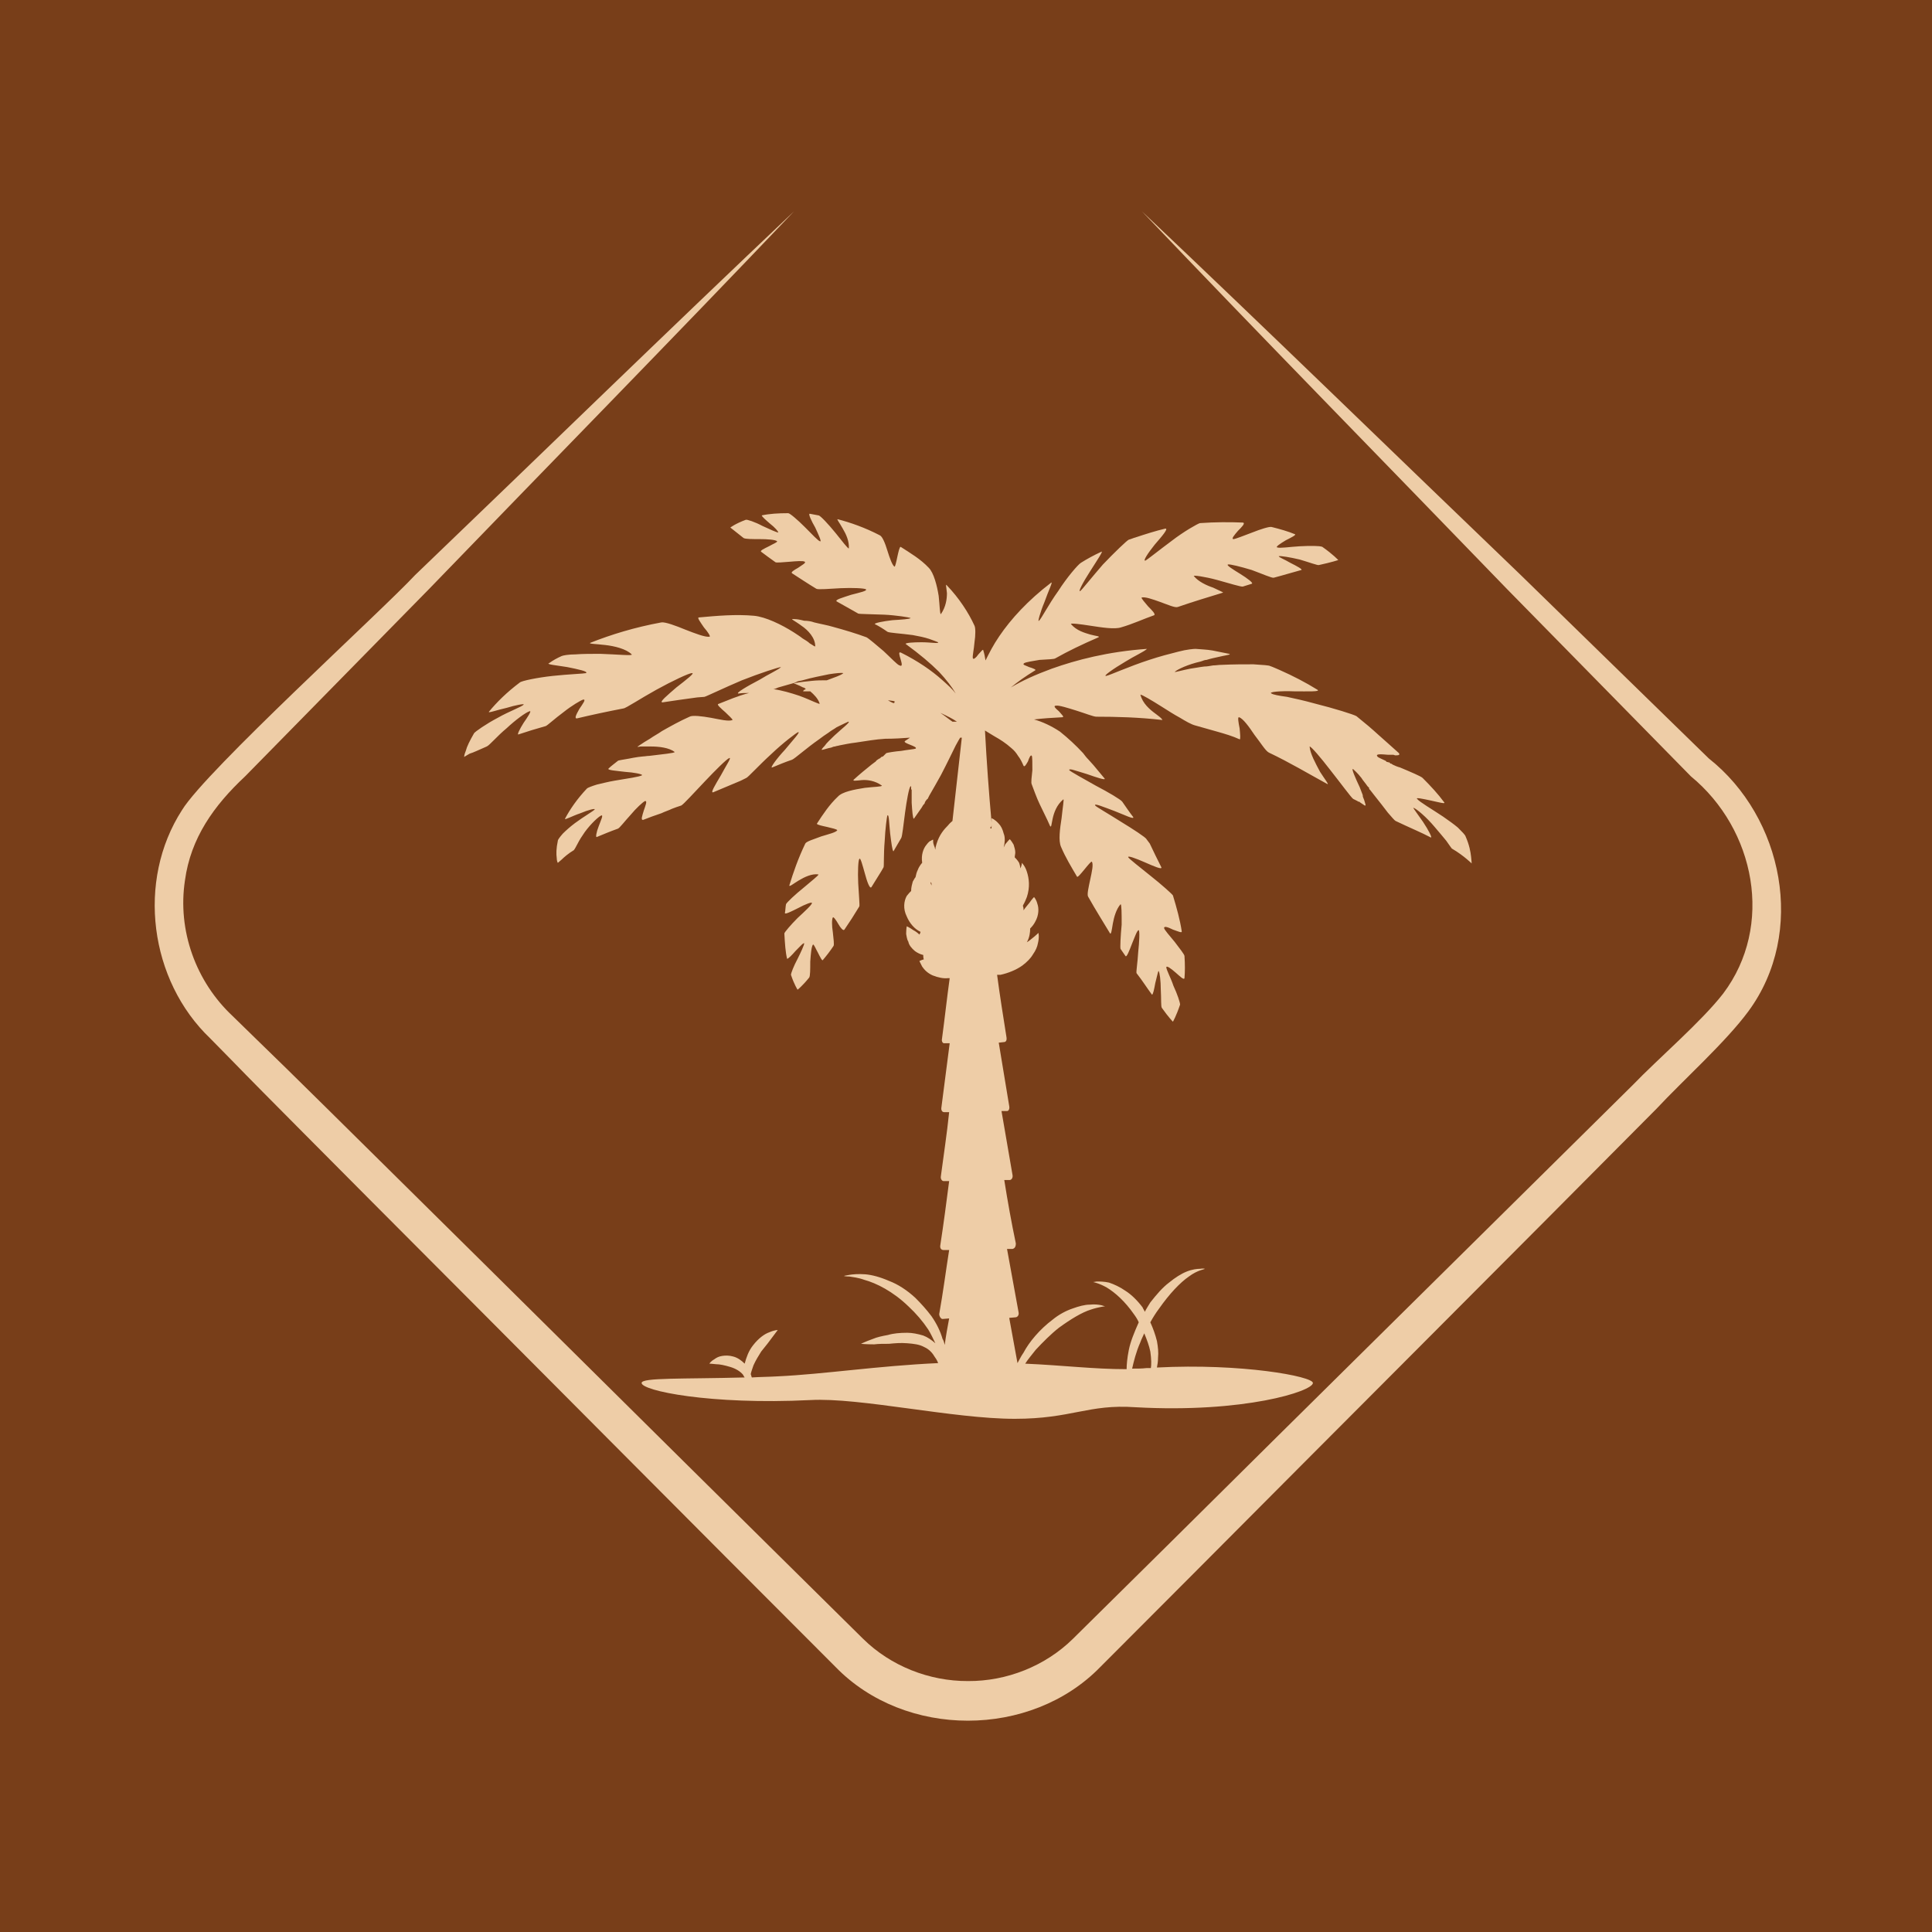 <svg width="512" height="512" viewBox="0 0 512 512" fill="none" xmlns="http://www.w3.org/2000/svg">
<rect width="512" height="512" fill="#783E19"/>
<path d="M302.617 56C336.325 87.899 369.549 120.28 403.028 152.407L452.848 200.994C472.573 216.592 478.761 247.094 463.328 268.022C457.362 276.136 445.963 286.348 439.01 293.811C403.862 329.255 351.585 381.526 316.25 417.061L291.635 441.727C273.173 460.735 239.864 460.777 221.403 441.735C186.071 406.422 133.992 353.974 98.563 318.486C90.729 310.55 69.383 289.242 61.831 281.416L55.735 275.211C39.598 259.824 36.133 233.43 48.24 214.67C54.664 204.166 100.894 162.172 110.007 152.395C143.491 120.274 176.716 87.893 210.429 56C178.429 89.601 145.939 122.714 113.71 156.086L64.959 205.739C56.63 213.529 50.549 222.113 49.02 233.285C46.985 246.581 51.9 260.157 61.671 269.286L67.896 275.362C75.663 282.815 97.103 304.095 105.092 311.973C129.791 336.341 179.326 385.502 204.007 409.873L228.713 434.29C236.041 441.514 246.258 445.545 256.523 445.499C266.792 445.569 277.011 441.519 284.342 434.298L309.047 409.881C344.661 374.517 397.181 322.7 432.713 287.528C439.198 280.764 450.976 270.666 456.665 263.296C470.183 245.36 465.194 219.792 448.097 205.73L399.347 156.075C367.113 122.708 334.624 89.595 302.617 56Z" fill="#EECDA7"/>
<path d="M210.345 181.019L211.076 180.726C211.513 180.434 212.244 180.434 212.681 180.287C215.165 179.557 217.648 179.118 219.693 178.68C221.592 178.388 223.052 178.241 223.49 178.388C222.906 178.972 221.007 179.557 219.109 180.287C217.794 180.287 216.479 180.287 215.165 180.434C213.704 180.58 212.244 180.726 210.636 181.019H210.345C210.345 181.164 211.513 181.457 212.828 182.187C213.121 182.187 213.266 182.333 213.558 182.627C213.266 182.773 212.974 182.773 212.828 183.21H214.726C215.75 184.087 216.772 185.111 217.21 186.427C217.356 186.865 215.018 185.55 211.806 184.38C209.614 183.65 207.132 182.919 204.941 182.627C205.379 182.627 205.817 182.333 206.255 182.187L209.323 181.31L210.345 181.019ZM237.073 185.841C237.073 186.134 237.073 186.427 236.636 186.28C236.344 186.134 235.906 185.988 235.322 185.55C235.906 185.696 236.49 185.696 237.073 185.841ZM253.579 191.25H252.556H252.411C251.534 190.665 250.512 189.788 249.197 188.911C251.096 189.788 252.556 190.519 253.579 191.25ZM262.781 218.582V219.021C262.781 219.313 262.781 219.459 262.634 219.605C262.634 219.605 262.488 219.459 262.343 219.313C262.634 219.313 262.781 219.021 262.781 218.582ZM302.218 355.683C302.51 354.806 302.948 354.076 303.24 353.345C303.97 355.099 304.554 356.706 304.846 358.169C305.139 360.214 305.139 361.676 304.993 362.553H303.823C302.655 362.699 301.341 362.699 300.027 362.699C300.465 360.799 301.049 358.315 302.218 355.683ZM246.86 234.661C246.714 234.221 246.568 234.076 246.568 233.637C246.568 233.784 246.714 233.93 246.86 234.076V234.661ZM128.989 197.827C129.719 197.535 131.764 195.049 134.247 193.004C136.584 190.811 139.359 188.765 140.382 188.473C140.966 188.326 139.797 190.08 138.775 191.542C137.752 193.149 136.876 194.903 137.46 194.612C139.651 193.881 141.987 193.149 144.618 192.419C145.055 192.273 147.1 190.373 149.291 188.765C151.482 187.011 153.965 185.55 154.55 185.403C155.426 185.257 154.404 186.573 153.527 187.888C152.797 189.203 152.066 190.519 152.943 190.373C156.594 189.496 160.684 188.619 165.212 187.742C165.796 187.742 169.74 185.111 173.975 182.773C178.211 180.434 182.593 178.388 183.323 178.388C184.345 178.241 181.863 180.142 179.234 182.187C176.897 184.233 174.559 186.134 175.583 186.134C178.357 185.696 181.571 185.257 184.785 184.818L186.683 184.673C187.267 184.527 191.795 182.333 196.615 180.287C201.435 178.388 206.401 176.78 206.986 176.78C206.255 177.51 203.626 178.68 201.29 180.142C197.929 181.896 194.716 183.796 195.739 183.796C196.615 183.65 197.638 183.65 198.514 183.65C195.593 184.38 192.964 185.55 190.335 186.573C189.896 186.718 191.065 187.742 192.233 188.765C193.109 189.642 194.132 190.519 194.132 190.811C193.109 191.25 190.773 190.665 188.436 190.227C185.952 189.788 183.47 189.496 182.74 189.934C180.11 191.104 177.773 192.419 175.436 193.735C174.413 194.466 173.245 195.049 172.222 195.78L170.763 196.658L169.886 197.243C169.593 197.389 169.302 197.681 169.01 197.827C168.864 197.973 169.01 197.973 169.74 197.827H172.514C174.559 197.827 177.335 198.119 178.796 199.289C178.796 199.581 175.583 199.873 172.077 200.313C171.492 200.313 170.909 200.458 170.469 200.458L169.156 200.604C168.133 200.75 167.403 200.896 166.673 201.043C165.066 201.335 163.897 201.481 163.751 201.627C162.876 202.358 161.999 202.943 161.268 203.674C160.83 204.112 163.313 204.258 165.65 204.551C167.987 204.697 170.178 205.135 170.178 205.428C169.593 205.865 166.234 206.305 162.876 206.888C161.123 207.182 159.515 207.62 158.201 207.913C156.74 208.351 155.717 208.789 155.572 208.936C152.943 211.712 151.044 214.49 149.729 216.975C149.583 217.413 151.628 216.244 153.819 215.513C155.863 214.636 157.762 214.197 157.616 214.49C157.325 214.929 154.696 216.39 152.359 218.144C151.19 219.021 150.021 220.044 149.146 220.921C148.269 221.944 147.83 222.528 147.83 222.821C147.393 224.868 147.393 226.329 147.538 227.352C147.538 228.229 147.83 228.667 147.83 228.667L148.853 227.79C149.437 227.206 150.606 226.182 152.066 225.305C152.212 225.159 152.651 224.428 153.089 223.551C153.527 222.675 154.257 221.505 154.988 220.482C156.594 218.29 158.639 216.39 159.369 216.097C159.954 215.951 159.224 217.413 158.639 219.021C158.055 220.482 157.762 222.091 158.201 221.798C159.954 221.067 161.706 220.337 163.751 219.605C164.189 219.459 165.504 217.705 167.111 215.951C168.571 214.197 170.323 212.589 170.909 212.297C171.639 212.152 171.055 213.466 170.616 214.782C170.178 216.244 169.74 217.413 170.469 217.267C171.931 216.682 173.537 216.097 175.29 215.513C176.166 215.074 177.189 214.782 178.065 214.343C178.503 214.197 178.796 214.051 179.234 213.906L180.548 213.466C181.133 213.174 183.908 210.105 186.829 207.036C189.604 204.112 192.525 201.19 193.256 200.896C193.986 200.604 192.379 202.943 191.065 205.428C189.604 207.913 188.143 210.251 189.02 209.959L196.323 206.888L197.783 206.159C198.222 206.012 201.144 202.797 204.356 199.873C207.57 196.803 211.076 194.173 211.513 194.026C212.244 193.881 210.053 196.22 208.008 198.704C205.817 201.043 203.918 203.674 204.648 203.381C206.401 202.65 208.154 201.92 209.907 201.335C210.636 201.043 213.704 198.266 217.063 195.926C217.794 195.343 218.67 194.758 219.547 194.173C220.277 193.589 221.154 193.149 221.738 192.712C223.199 191.981 224.513 191.396 224.805 191.25C225.536 191.25 223.199 193.004 221.154 194.903C220.131 195.926 219.109 196.803 218.524 197.681C217.94 198.266 217.502 198.85 217.94 198.704C218.67 198.558 219.401 198.266 220.277 198.119C220.715 197.973 220.861 197.827 221.3 197.827C221.592 197.681 222.03 197.681 222.467 197.535C223.929 197.243 225.389 196.95 226.704 196.803C229.625 196.366 232.108 195.926 234.591 195.78C236.927 195.78 239.118 195.635 241.163 195.489C240.725 195.78 240.288 196.073 239.849 196.366C238.972 196.95 243.501 197.827 242.624 198.412C242.186 198.558 240.434 198.704 238.826 198.996C237.073 199.142 235.322 199.435 234.883 199.581L234.007 200.458L233.569 200.604C233.423 200.75 233.276 200.896 233.276 200.896C233.276 200.896 233.13 200.896 233.13 201.043H232.984L232.546 201.335C232.4 201.481 232.254 201.481 232.108 201.773L230.939 202.65C229.48 203.82 227.872 205.135 226.265 206.597C225.828 207.036 226.85 206.889 228.31 206.742C229.771 206.597 231.962 206.889 233.715 208.205C233.715 208.497 231.67 208.497 229.187 208.789C226.411 209.228 223.199 209.812 222.03 211.129C219.839 213.174 218.086 215.805 216.479 218.29C216.479 218.582 217.94 218.875 219.255 219.167C220.423 219.459 221.884 219.752 221.884 220.044C221.445 220.628 219.547 221.067 217.648 221.652C215.75 222.382 213.704 222.968 213.412 223.551C211.513 227.498 210.199 231.299 209.177 234.661C209.177 235.098 210.199 234.221 211.659 233.344C213.121 232.468 215.165 231.445 216.917 231.737C216.917 232.029 215.018 233.491 212.974 235.244C210.783 236.998 208.446 239.191 208.3 239.63C208.154 240.361 208.154 241.237 208.008 241.968C208.008 242.407 209.76 241.53 211.513 240.653C213.412 239.63 215.311 238.899 215.165 239.338C215.165 239.776 213.266 241.53 211.367 243.284C209.614 245.038 207.862 247.083 207.862 247.377C208.008 250.007 208.154 252.347 208.592 254.101C208.884 254.101 209.907 253.078 210.783 252.054C211.952 250.884 212.974 249.715 213.121 250.007C213.121 250.446 212.244 252.347 211.367 254.101C210.345 256 209.614 257.899 209.614 258.339C210.49 260.97 211.367 262.285 211.367 262.285C211.367 262.285 212.681 261.262 214.434 259.07C214.726 258.777 214.726 256.731 214.726 254.831C214.873 252.784 215.018 250.884 215.457 250.3C215.75 250.3 216.187 251.47 216.772 252.492C217.356 253.661 217.94 254.831 218.086 254.392C218.962 253.369 219.985 252.054 220.861 250.738C221.154 250.446 220.861 248.692 220.715 247.083C220.423 245.33 220.423 243.576 220.715 243.138C220.861 242.845 221.592 243.869 222.176 244.892C222.76 245.915 223.49 246.792 223.783 246.353C225.096 244.453 226.411 242.407 227.727 240.214C227.872 239.922 227.581 236.998 227.434 234.076C227.288 231.006 227.434 227.937 227.727 227.645C228.018 227.06 228.603 229.398 229.187 231.445C229.771 233.637 230.502 235.684 230.939 235.098L233.569 230.86L234.153 229.837C234.299 229.544 234.153 226.329 234.445 222.968C234.591 219.752 235.029 216.39 235.174 216.097C235.614 215.659 235.614 218.29 235.906 220.921C236.197 223.259 236.49 225.599 236.782 225.599L238.826 222.091C239.118 221.652 239.412 218.582 239.849 215.367C240.288 212.152 240.871 208.789 241.31 208.351C241.31 208.351 241.457 208.351 241.457 208.497V209.228H241.602V212.735C241.748 214.929 241.894 216.975 242.186 216.975L244.231 214.051C244.377 213.759 244.523 213.612 244.669 213.32L244.961 213.029L245.107 212.735V212.589C245.4 212.152 245.546 211.858 245.838 211.712C245.984 211.42 246.13 211.129 246.276 210.835C247.445 208.789 248.467 207.036 249.343 205.428C251.096 202.066 252.265 199.581 253.287 197.535L254.018 196.22C254.164 195.926 254.309 195.78 254.455 195.489H254.893L252.411 217.559C252.119 217.852 251.68 218.144 251.242 218.729C250.22 219.752 248.904 221.214 248.175 223.699C248.029 224.136 247.882 224.722 247.882 225.159C247.737 224.868 247.737 224.428 247.591 224.282C247.445 223.845 247.298 223.405 247.298 223.114V222.528C247.298 222.528 247.005 222.528 246.714 222.821C246.422 222.821 245.984 223.259 245.546 223.845C244.669 224.868 244.085 226.622 244.377 228.521V228.667C244.377 228.667 243.647 229.398 243.209 230.568C242.916 231.152 242.77 231.737 242.624 232.468C242.333 232.76 242.186 233.199 241.894 233.637C241.748 234.221 241.457 235.098 241.457 236.121C241.163 236.415 240.725 236.853 240.288 237.438C239.558 238.752 239.265 240.799 240.288 242.845C241.017 244.599 242.333 246.207 243.939 246.937C243.939 247.231 243.793 247.377 243.647 247.669C243.209 247.231 242.624 246.792 242.04 246.5C241.017 245.769 240.288 245.476 240.288 245.476C240.288 245.476 240.141 246.354 240.141 247.523C240.288 248.107 240.288 248.837 240.725 249.569C240.871 250.446 241.602 251.323 242.478 252.054C243.062 252.492 243.939 252.93 244.669 253.078C244.669 253.369 244.669 253.807 244.815 254.246C244.231 254.392 243.647 254.684 243.647 254.684C243.647 254.684 243.939 255.269 244.377 256.146C244.961 257.023 245.838 257.899 247.152 258.485C248.613 259.07 250.074 259.362 251.242 259.216H251.68C250.949 264.477 250.366 269.886 249.636 275.293C249.49 275.879 249.781 276.61 250.366 276.462H251.68C250.949 282.163 250.22 287.864 249.49 293.419C249.343 294.148 249.636 294.733 250.22 294.733H251.534C250.949 300.434 250.074 306.135 249.343 311.688C249.197 312.419 249.636 313.004 250.074 313.004H251.534C250.803 318.704 250.074 324.258 249.197 329.959C249.051 330.69 249.343 331.274 250.074 331.274H251.534C250.657 336.828 249.927 342.529 248.904 348.23C248.904 348.814 249.343 349.544 249.781 349.544L251.534 349.398C251.096 351.737 250.657 354.076 250.366 356.415C250.22 355.829 250.074 355.245 249.781 354.806C249.197 352.76 248.175 350.714 246.86 348.814C245.546 347.06 244.085 345.453 242.624 343.99C240.434 341.943 237.95 340.336 235.614 339.459C233.276 338.436 231.085 337.852 229.333 337.705C227.434 337.559 225.973 337.705 225.096 337.852C224.075 337.998 223.637 338.144 223.637 338.144C223.637 338.144 224.075 338.289 225.096 338.289C225.973 338.436 227.434 338.582 229.04 339.167C232.254 340.044 236.636 342.236 240.725 346.182C242.77 348.083 244.523 350.129 245.984 352.322C246.714 353.491 247.298 354.806 247.882 355.975C246.86 355.099 245.838 354.368 244.669 353.929C243.209 353.491 241.748 353.199 240.434 353.199C238.535 353.199 236.782 353.345 235.322 353.784C233.715 354.076 232.4 354.368 231.378 354.806C229.333 355.538 228.164 356.122 228.164 356.122C228.164 356.122 229.48 356.268 231.67 356.268C232.838 356.122 234.153 356.122 235.614 356.122C237.073 355.975 238.681 355.829 240.434 355.975C242.186 356.122 243.647 356.268 244.961 356.999C246.276 357.583 247.152 358.606 247.737 359.629C248.175 360.214 248.467 360.799 248.613 361.237C232.546 361.969 218.524 364.161 206.109 364.746C203.772 364.892 201.29 364.892 199.245 365.038C199.099 364.746 199.099 364.453 198.952 364.161C199.099 363.43 199.391 362.699 199.682 361.822C200.267 360.507 200.997 359.337 201.727 358.169C203.043 356.56 204.064 355.245 204.794 354.222L206.109 352.468C206.109 352.468 205.233 352.468 203.918 353.052C202.603 353.491 200.997 354.661 199.536 356.56C198.368 358.023 197.783 359.776 197.346 361.384C196.469 360.507 195.447 359.776 194.278 359.483C193.256 359.192 192.233 359.192 191.357 359.337C190.48 359.483 189.896 359.776 189.313 360.214C188.29 360.799 187.997 361.384 187.997 361.384C187.997 361.384 188.581 361.384 189.75 361.53C190.773 361.53 192.087 361.822 193.548 362.261C195.008 362.699 196.177 363.43 196.907 364.307C197.053 364.599 197.2 364.892 197.346 365.038C180.987 365.476 170.032 365.038 170.032 366.5C170.032 368.545 188.143 372.346 214.726 371.031C227.872 370.299 252.556 376 268.915 376C284.106 376 288.342 372.054 300.902 372.931C329.677 374.538 347.934 368.691 347.934 366.5C347.934 364.746 328.947 361.237 306.599 362.407C306.745 361.676 306.892 360.799 306.892 359.776C307.038 358.46 306.892 356.999 306.599 355.391C306.162 353.637 305.576 352.028 304.846 350.422C305.576 349.106 306.307 347.937 307.184 346.767C309.958 342.821 312.734 339.898 315.071 338.289C317.407 336.536 319.306 336.39 319.306 336.244C319.306 336.244 318.869 336.097 317.992 336.244C317.261 336.244 315.947 336.39 314.487 336.974C313.026 337.559 311.419 338.582 309.813 339.898C308.06 341.213 306.453 343.113 304.846 345.159C304.409 345.89 303.823 346.767 303.386 347.644C303.24 347.207 302.948 346.913 302.801 346.476C301.487 344.721 299.88 343.113 298.274 342.09C296.813 341.066 295.207 340.336 293.891 339.898C292.578 339.606 291.409 339.606 290.679 339.606C289.948 339.752 289.656 339.752 289.656 339.752C289.656 339.752 291.263 340.044 293.308 341.213C295.498 342.529 298.128 344.867 300.465 348.23C300.902 348.814 301.487 349.691 301.778 350.422C300.611 353.052 299.588 355.538 299.15 357.729C298.712 359.922 298.566 361.676 298.566 362.845C289.802 362.845 281.769 361.822 271.691 361.384C272.421 360.214 273.442 359.046 274.466 357.729C276.364 355.683 278.556 353.491 280.601 351.883C283.814 349.544 286.735 347.79 289.071 347.06C291.263 346.33 292.869 346.182 292.869 346.182C292.723 346.182 292.432 346.036 291.846 345.89C291.116 345.744 290.094 345.598 288.78 345.744C287.465 345.744 285.859 346.182 284.252 346.767C282.5 347.353 280.601 348.375 278.993 349.691C275.488 352.322 272.713 355.683 271.252 358.46C270.522 359.483 270.084 360.507 269.646 361.237L267.454 349.252L269.061 349.106C269.646 349.106 270.084 348.521 269.938 347.79C268.915 342.236 267.894 336.536 266.871 330.981H268.331C268.915 330.836 269.207 330.397 269.207 329.52C268.039 323.966 267.017 318.265 266.14 312.711H267.6C268.039 312.711 268.477 312.127 268.331 311.396C267.308 305.695 266.432 300.142 265.409 294.441H266.871C267.308 294.441 267.6 293.856 267.454 293.125C266.578 287.572 265.555 281.871 264.679 276.316L265.995 276.17C266.578 276.17 266.871 275.733 266.725 274.855C265.849 269.301 264.972 263.893 264.242 258.339H265.118C267.162 257.899 269.353 257.023 270.96 255.854C272.129 254.977 273.151 253.954 273.736 252.93C274.466 251.907 274.904 250.884 275.05 250.007C275.488 248.254 275.196 247.231 275.196 247.231C275.196 247.231 274.466 247.96 273.151 248.984C273.005 249.131 272.567 249.423 272.129 249.715C272.859 248.4 273.005 247.083 273.005 246.06C273.589 245.476 274.028 244.892 274.32 244.307C275.341 242.553 275.341 240.653 274.904 239.484C274.612 238.315 274.028 237.73 274.028 237.73C274.028 237.73 273.442 238.315 272.859 239.191C272.421 239.776 271.837 240.361 271.252 241.237C271.252 240.799 271.252 240.508 271.106 240.214V239.922C271.544 239.191 271.837 238.461 272.129 237.73C273.005 235.098 272.713 232.76 272.129 231.006C271.69 229.544 270.814 228.667 270.814 228.667C270.814 228.667 270.814 229.398 270.376 230.129C270.376 229.544 270.23 229.106 270.084 228.667C269.646 227.937 269.207 227.498 268.915 227.206C268.915 226.768 269.061 226.329 269.061 225.891C269.061 225.159 268.77 224.428 268.623 223.845C268.039 222.821 267.6 222.382 267.6 222.382C267.6 222.382 267.017 222.968 266.432 223.699C266.286 223.991 266.14 224.282 265.995 224.575C266.286 223.405 266.432 221.944 265.995 220.921C265.703 219.752 265.263 218.875 264.679 218.29C263.657 217.121 262.781 216.828 262.781 216.828V217.998C262.051 209.959 261.466 201.773 261.028 193.589C261.759 194.026 262.634 194.612 263.657 195.197C264.972 195.926 266.578 196.95 268.039 198.266C268.77 198.85 269.353 199.581 269.792 200.313C270.376 201.043 270.814 201.92 271.252 202.943C271.544 203.381 271.983 202.504 272.421 201.773C272.713 200.896 273.151 199.873 273.442 200.313C273.589 200.604 273.589 202.358 273.589 204.112C273.442 205.72 273.151 207.474 273.442 207.913L274.32 210.251L274.904 211.712L275.488 213.029C276.364 214.929 277.386 216.828 278.263 218.875C278.993 220.044 278.263 214.782 281.768 211.858C282.061 211.566 281.623 213.906 281.33 216.828C280.892 219.605 280.455 222.821 281.184 224.428C282.354 227.206 283.96 229.837 285.42 232.321C285.712 232.906 289.071 227.937 289.364 228.375C289.802 229.106 289.364 231.006 288.926 233.053C288.488 235.098 288.049 236.998 288.342 237.584C290.387 241.237 292.432 244.453 294.185 247.377C294.476 247.669 294.622 246.5 294.914 244.746C295.207 243.138 295.79 240.945 296.959 239.63C297.251 239.63 297.251 242.261 297.251 245.038C296.959 248.107 296.813 251.177 296.959 251.47L298.274 253.369C298.566 253.807 299.296 251.907 300.027 250.007C300.757 248.254 301.341 246.5 301.778 246.5C302.072 246.792 301.925 249.569 301.633 252.347C301.487 254.977 301.049 257.608 301.195 257.899C302.801 259.947 303.97 261.847 305.285 263.6C305.576 263.6 305.869 262.139 306.162 260.531C306.599 258.923 306.892 257.316 307.038 257.316C307.329 257.608 307.621 259.947 307.621 262.285C307.767 264.623 307.621 266.817 307.914 267.108C309.666 269.593 310.836 270.763 310.836 270.763C310.836 270.763 311.711 269.301 312.734 266.231C312.734 265.647 312.003 263.454 310.981 261.262C310.251 259.07 309.082 257.023 309.082 256.292C309.228 255.854 310.397 256.731 311.565 257.754C312.734 258.777 313.756 259.8 313.902 259.216C314.048 257.462 314.048 255.561 313.902 253.369C313.902 252.93 312.588 251.323 311.273 249.569C309.958 247.96 308.498 246.354 308.498 245.915C308.498 245.33 309.666 245.769 310.836 246.353C312.15 246.792 313.318 247.377 313.172 246.792C312.734 243.869 311.857 240.653 310.836 237.291C310.543 236.853 307.767 234.367 304.993 232.176C302.072 229.837 299.296 227.645 299.004 227.206C298.712 226.622 301.049 227.498 303.386 228.521C305.722 229.544 308.06 230.568 307.767 229.837C306.745 227.79 305.722 225.745 304.7 223.551L303.823 222.382C303.677 221.944 300.319 219.752 296.959 217.705C293.745 215.659 290.387 213.759 290.241 213.466C289.802 212.735 292.578 213.906 295.352 214.929C297.982 215.951 300.611 217.267 300.319 216.536C299.296 215.22 298.42 213.906 297.397 212.443C296.959 211.858 293.745 209.959 290.387 208.205C287.027 206.305 283.814 204.551 283.376 204.112C283.229 203.82 283.814 203.82 284.69 204.112C285.566 204.405 286.735 204.697 288.049 205.135C290.533 206.012 293.162 206.888 292.723 206.305C291.7 205.135 290.824 203.966 289.802 202.797L288.488 201.335C287.904 200.75 287.465 200.166 287.027 199.581C285.128 197.535 283.083 195.635 280.892 193.881C278.702 192.419 276.218 191.25 274.028 190.665C276.364 190.373 278.702 190.227 281.477 190.08C282.207 190.08 281.33 189.35 280.601 188.473C279.724 187.742 278.993 187.011 279.87 187.011C280.601 186.865 282.937 187.595 285.274 188.326C287.611 189.057 289.802 189.934 290.533 189.934C295.79 189.934 301.778 190.08 308.06 190.811C307.767 190.227 307.038 189.788 306.307 189.203C304.7 188.034 302.801 186.427 302.218 184.087C302.655 184.087 305.139 185.55 307.914 187.303C309.52 188.326 311.127 189.35 312.734 190.227C314.195 191.104 315.655 191.981 316.824 192.273L322.52 193.881C324.565 194.466 326.61 195.049 328.509 195.926C328.801 196.073 328.655 194.466 328.509 193.004C328.215 191.542 327.924 189.934 328.363 190.08C329.385 190.373 330.991 192.565 332.453 194.758C334.058 196.803 335.374 198.996 336.249 199.435C341.8 202.066 346.912 205.135 351.732 207.766C352.316 208.059 351.148 206.597 349.833 204.551C348.665 202.358 347.205 199.727 347.059 197.827C347.496 197.827 349.98 200.75 352.462 203.966C355.238 207.474 358.013 211.275 358.596 211.712L359.473 212.152L359.766 212.297L359.912 212.443H360.058H360.203L360.349 212.589L360.789 212.883L361.664 213.466C362.102 213.612 361.811 213.029 361.518 212.006L361.226 211.275C361.08 210.982 361.226 210.835 361.08 210.543L360.349 208.643C359.182 206.159 358.013 203.527 358.596 203.82C358.89 204.112 359.766 204.843 360.789 206.159C361.226 206.889 361.811 207.474 362.394 208.351C362.54 208.497 362.687 208.643 362.834 208.789V209.082L363.125 209.374L364.147 210.689C365.462 212.297 366.776 214.051 367.799 215.367C368.822 216.536 369.552 217.413 369.844 217.559C373.496 219.313 376.708 220.628 379.192 221.944C379.63 222.091 378.607 220.044 377.147 217.852C375.832 215.951 374.518 214.197 374.518 214.051C375.248 214.197 378.023 216.536 380.214 219.167C381.383 220.482 382.405 221.798 383.282 222.821C384.011 223.845 384.596 224.722 384.742 224.868C386.495 225.891 387.809 226.913 388.685 227.645C389.562 228.375 390 228.814 390 228.814C390 228.814 390 228.229 389.854 227.06C389.708 225.745 389.416 223.991 388.394 221.652C388.248 221.214 387.518 220.482 386.349 219.313C385.327 218.436 383.866 217.413 382.405 216.39C379.338 214.343 376.27 212.589 375.541 211.712C375.102 211.275 377.147 211.712 379.192 212.152C381.236 212.589 383.282 213.174 382.697 212.589C381.091 210.397 379.192 208.351 377.001 206.159C376.563 205.72 373.788 204.551 371.013 203.381C370.427 203.235 369.698 202.943 369.114 202.65L368.675 202.358H368.382V202.212L368.237 202.066C367.945 202.066 367.799 201.92 367.506 201.92L367.215 201.627C366.046 201.043 365.17 200.75 365.024 200.458C364.439 199.727 366.046 199.873 367.799 200.019H368.968H369.26L369.698 200.166H369.99H370.136C370.72 200.166 371.013 200.019 370.72 199.581L367.945 197.096C367.069 196.366 366.192 195.489 365.316 194.758C363.563 193.149 361.664 191.542 359.473 189.788C358.743 189.35 353.631 187.742 348.372 186.427C345.743 185.696 343.115 185.111 341.069 184.673C338.879 184.38 337.418 184.087 336.98 183.796C335.957 183.356 339.463 183.064 342.968 183.21C346.62 183.21 350.125 183.356 349.104 182.773C346.036 180.872 342.677 179.118 339.025 177.51C338.294 177.218 337.418 176.78 336.542 176.487C336.396 176.341 334.643 176.195 332.159 176.049C329.677 176.049 326.756 176.049 323.688 176.195C322.958 176.195 322.227 176.341 321.497 176.341C320.622 176.487 319.891 176.633 319.16 176.633C317.846 176.78 316.531 177.072 315.363 177.218C313.172 177.657 311.711 178.095 311.273 178.095C312.003 177.364 314.925 176.049 318.138 175.318C318.723 175.172 319.16 174.879 319.745 174.879C320.182 174.734 320.768 174.587 321.351 174.441L323.98 173.856C325.441 173.564 326.318 173.418 325.733 173.271C325.003 173.125 324.273 172.979 323.542 172.834C322.812 172.688 322.081 172.541 321.351 172.394C319.745 172.102 318.284 172.102 316.824 171.957C316.385 171.957 314.487 172.102 312.296 172.688C309.958 173.271 307.184 174.002 304.554 174.879C299.15 176.633 294.038 178.972 293.162 179.118C292.14 179.265 295.06 177.218 298.274 175.318C300.611 173.856 303.24 172.688 303.97 171.957C293.599 172.688 285.274 174.879 278.702 177.218C274.32 178.826 270.814 180.434 267.894 182.187C269.646 180.726 271.691 179.265 274.32 177.657C274.758 177.51 273.736 177.072 272.713 176.78C271.837 176.341 270.814 176.195 271.398 175.756C271.837 175.464 273.736 175.172 275.488 174.879C277.386 174.734 279.432 174.734 279.724 174.441C283.083 172.541 286.735 170.787 291.116 168.887C291.555 168.594 290.533 168.594 288.926 168.156C287.465 167.718 285.274 167.133 283.813 165.379C283.667 165.087 286.151 165.379 288.926 165.818C291.846 166.256 295.352 166.841 297.106 166.256C300.173 165.379 302.948 164.063 305.869 163.04C306.307 162.748 305.285 161.725 304.263 160.701C303.386 159.678 302.51 158.655 302.51 158.363C303.386 158.071 305.43 158.801 307.475 159.532C309.52 160.263 311.419 161.14 312.15 160.848C316.385 159.386 320.329 158.217 324.126 157.048C324.126 156.901 322.958 156.463 321.497 155.732C319.745 155.148 317.553 154.125 316.385 152.663C316.093 152.371 319.306 152.809 322.52 153.686C325.733 154.563 328.947 155.585 329.385 155.44L331.722 154.708C332.306 154.563 330.554 153.248 328.655 152.078C326.756 150.909 324.857 149.739 325.441 149.593C325.879 149.447 328.801 150.178 331.722 151.055C334.498 152.078 337.126 153.248 337.564 153.101C340.339 152.371 342.677 151.64 344.867 151.055C345.306 150.909 343.699 150.032 341.945 149.156C340.486 148.278 338.879 147.693 338.879 147.401C339.317 147.255 341.945 147.693 344.429 148.278C346.912 149.009 349.249 149.886 349.541 149.739C352.901 149.009 354.654 148.424 354.654 148.424C354.654 148.424 353.339 146.962 350.417 144.916C349.687 144.623 347.205 144.623 344.429 144.769C341.8 144.916 339.171 145.355 338.44 145.062C338.002 144.916 339.317 144.039 340.778 143.162C342.238 142.432 343.699 141.701 343.115 141.555C341.362 140.824 339.317 140.238 336.98 139.654C336.396 139.508 334.058 140.238 331.867 141.115C329.531 141.992 327.339 142.869 326.902 142.869C326.171 142.869 327.194 141.701 328.07 140.678C329.093 139.654 330.114 138.631 329.385 138.485C325.879 138.339 322.081 138.339 317.992 138.631C317.407 138.777 313.756 140.824 310.543 143.309C307.184 145.793 304.117 148.278 303.532 148.57C302.801 148.716 304.263 146.524 306.015 144.332C307.914 142.138 309.813 139.947 308.79 140.092C306.307 140.678 303.532 141.555 300.902 142.432C300.319 142.578 299.734 142.869 299.15 143.015C298.712 143.162 295.352 146.378 292.286 149.593C289.364 152.954 286.589 156.463 286.297 156.609C285.566 157.048 287.027 154.271 288.926 151.347C290.679 148.57 292.578 145.793 291.846 146.232C289.948 147.108 288.049 148.131 286.443 149.156C285.712 149.593 282.791 152.954 280.455 156.609C277.826 160.263 275.927 164.063 275.341 164.502C274.904 165.087 275.634 162.309 276.803 159.532C277.826 156.609 279.139 153.978 278.556 154.417C272.421 159.095 267.894 164.063 264.826 168.594C263.219 170.934 262.197 172.979 261.174 175.026C261.028 174.148 260.882 173.271 260.59 172.394C260.59 171.811 260.006 172.688 259.275 173.418C258.691 174.295 257.961 174.879 257.815 174.441C257.669 173.856 258.107 172.102 258.253 170.202C258.545 168.302 258.545 166.402 258.253 165.818C256.646 162.309 254.164 158.509 250.949 155.148C250.512 154.563 250.803 155.585 250.949 157.194C250.949 158.801 250.657 160.848 249.343 162.748C249.051 162.748 249.051 160.555 248.759 157.924C248.321 155.148 247.445 151.786 246.13 150.47C243.939 148.131 241.163 146.524 238.681 144.916C238.389 144.916 238.096 146.232 237.805 147.547C237.513 149.009 237.219 150.178 237.073 150.178C236.49 149.886 235.76 147.839 235.174 145.939C234.591 144.039 233.861 142.138 233.13 141.847C229.186 139.801 225.389 138.485 222.03 137.608C221.592 137.462 222.467 138.485 223.344 140.092C224.22 141.555 225.096 143.455 224.951 145.355C224.659 145.355 223.199 143.455 221.445 141.262C219.547 138.923 217.356 136.585 216.917 136.585C216.041 136.439 215.311 136.292 214.58 136.146C214.142 136.146 215.018 138.046 216.041 139.801C216.917 141.701 217.794 143.601 217.356 143.455C216.917 143.455 215.165 141.555 213.266 139.654C211.367 137.754 209.323 136 208.884 136C206.255 136 203.918 136.146 201.873 136.585C201.873 136.877 203.043 137.9 204.064 138.777C205.379 139.801 206.255 140.824 206.255 141.115C205.817 141.115 203.918 140.238 202.02 139.362C200.121 138.339 197.929 137.608 197.638 137.754C194.863 138.777 193.548 139.801 193.548 139.801C193.548 139.801 194.863 140.824 197.053 142.578C197.492 142.869 199.391 142.869 201.29 142.869C203.334 142.869 205.525 143.015 205.963 143.455C205.963 143.746 204.794 144.185 203.772 144.769C202.603 145.355 201.29 145.939 201.727 146.232C202.895 147.108 204.064 147.985 205.525 149.009C205.817 149.156 207.57 149.009 209.323 148.862C211.076 148.716 212.828 148.57 213.266 148.862C213.704 149.156 212.535 149.739 211.513 150.47C210.49 151.055 209.469 151.64 209.907 151.931C211.952 153.248 214.142 154.708 216.333 156.025C216.772 156.317 219.839 156.025 222.76 155.878C225.973 155.732 229.04 155.878 229.48 156.171C229.917 156.609 227.727 157.048 225.536 157.632C223.344 158.363 221.154 158.948 221.738 159.386L226.411 162.017L227.434 162.602C227.727 162.748 230.939 162.748 234.299 162.894C237.513 163.04 241.017 163.625 241.31 163.771C241.31 164.063 238.826 164.21 236.49 164.356C234.007 164.648 231.816 165.087 231.816 165.379C232.984 165.964 234.153 166.694 235.174 167.425C235.614 167.718 238.681 167.864 241.894 168.302C243.501 168.594 244.961 168.887 246.276 169.325C247.445 169.764 248.321 170.057 248.613 170.202C248.904 170.64 246.568 170.202 244.231 170.202C242.04 170.202 239.995 170.348 239.995 170.64C243.793 173.418 246.568 175.756 248.904 178.095C250.803 180.142 252.265 182.042 253.287 183.796C252.411 182.627 251.096 181.457 249.781 180.287C246.86 177.657 243.209 175.172 238.826 172.979C237.95 172.541 238.389 173.711 238.681 174.734C238.972 175.756 239.265 176.78 238.389 176.341C237.805 176.195 236.051 174.295 234.153 172.541C232.254 170.934 230.209 169.18 229.625 168.887C226.85 167.864 223.929 166.987 220.715 166.11C219.255 165.67 217.502 165.379 215.75 164.94C215.018 164.648 213.997 164.502 213.121 164.502C211.952 164.21 211.222 164.063 210.345 164.063C209.177 163.917 210.636 164.502 212.389 165.818C214.142 166.987 216.041 169.033 216.041 171.225C216.041 171.517 215.603 171.08 214.58 170.494C214.142 170.057 213.412 169.617 212.681 169.18C211.952 168.594 211.222 168.156 210.345 167.571C207.132 165.525 202.896 163.479 199.828 163.186C195.008 162.748 190.042 163.186 185.222 163.625C184.638 163.625 185.661 164.94 186.537 166.256C187.56 167.425 188.436 168.741 187.997 168.741C186.829 168.887 184.199 167.864 181.571 166.841C179.088 165.818 176.312 164.794 175.29 164.94C168.133 166.256 161.999 168.156 156.449 170.348C155.863 170.64 157.909 170.64 160.391 170.934C162.876 171.225 165.942 171.957 167.403 173.418C167.841 173.856 163.605 173.418 159.078 173.271C156.74 173.271 154.404 173.271 152.505 173.418C150.606 173.418 149.146 173.711 148.853 173.856C147.538 174.441 146.517 175.026 145.494 175.756C144.618 176.049 147.538 176.341 150.314 176.78C153.235 177.364 156.01 177.949 155.28 178.388C154.696 178.534 150.606 178.68 146.517 179.118C142.427 179.557 138.191 180.434 137.752 180.872C134.247 183.504 131.618 186.134 129.573 188.619C129.28 189.057 131.618 188.18 134.247 187.595C136.584 186.865 139.067 186.427 138.775 186.718C138.337 187.303 134.977 188.473 131.91 190.227C128.843 191.835 125.921 193.881 125.629 194.32C124.461 196.366 123.73 197.827 123.438 198.996C123 200.019 123 200.604 123 200.604C123 200.604 123.438 200.313 124.461 199.727C125.483 199.435 126.944 198.704 128.989 197.827Z" fill="#EECDA7"/>
</svg>
